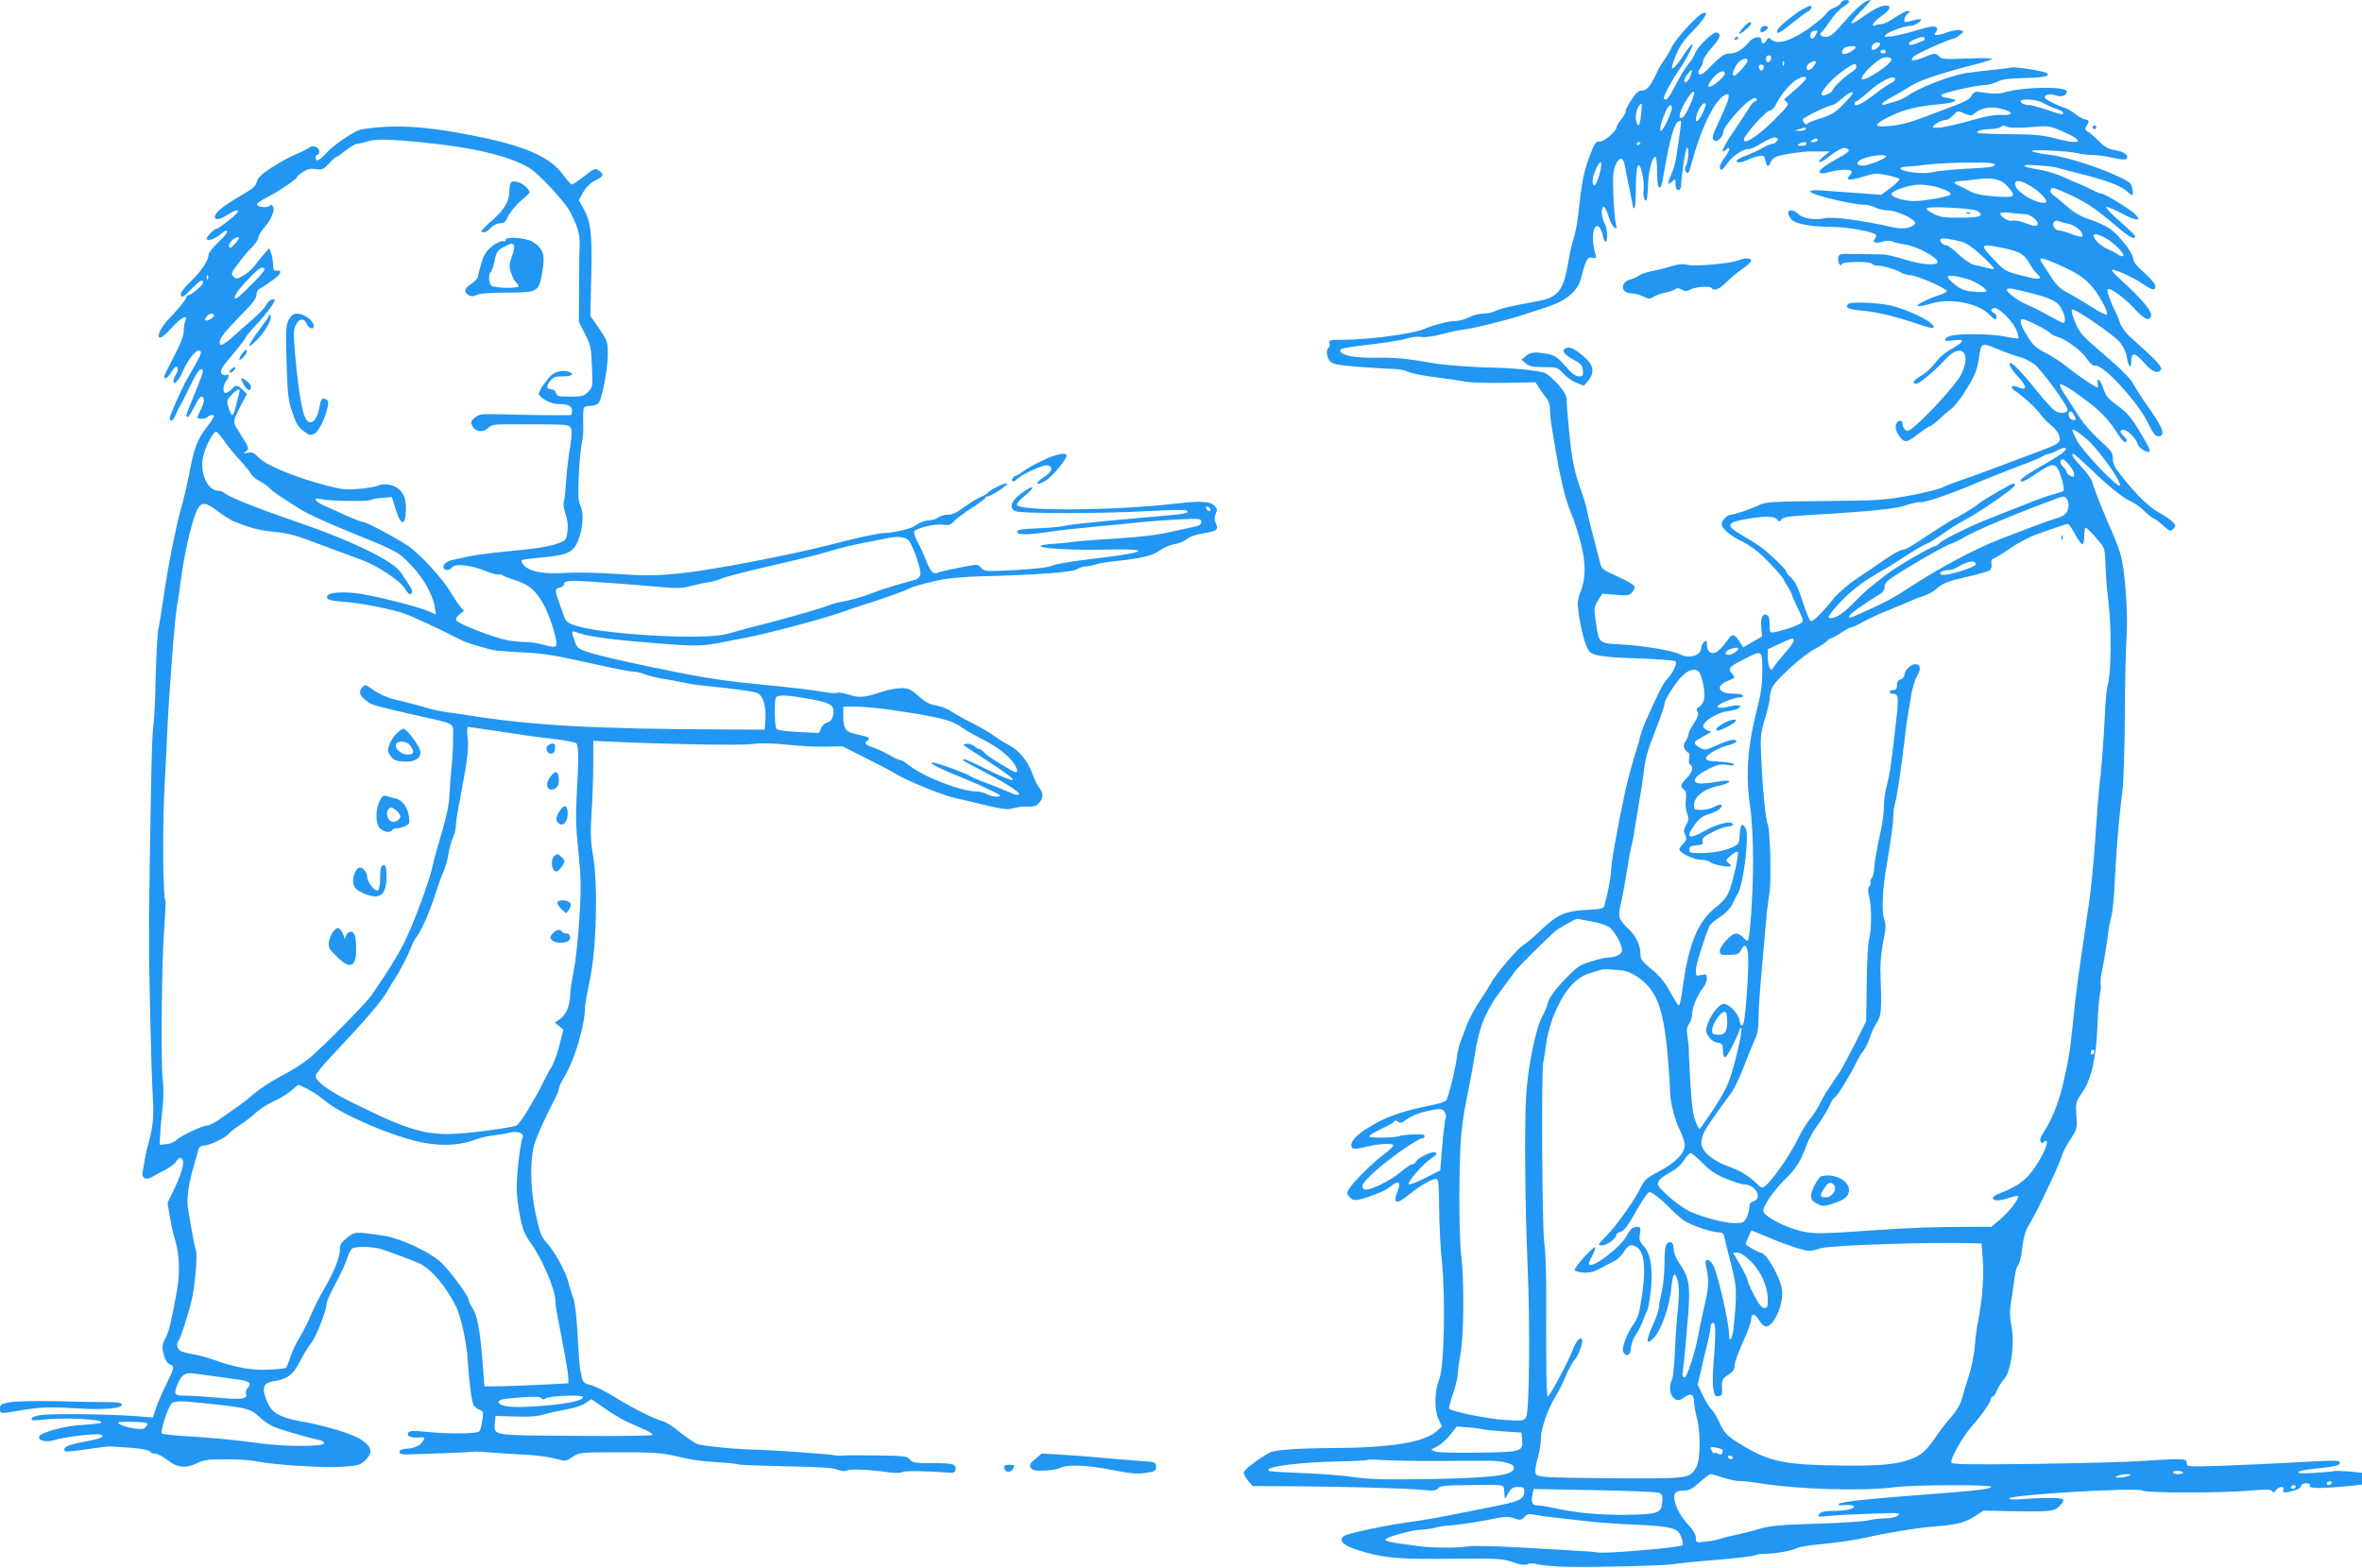 <?xml version="1.0" standalone="no"?>
<!DOCTYPE svg PUBLIC "-//W3C//DTD SVG 20010904//EN"
 "http://www.w3.org/TR/2001/REC-SVG-20010904/DTD/svg10.dtd">
<svg version="1.0" xmlns="http://www.w3.org/2000/svg"
 width="1280pt" height="850pt" viewBox="0 0 1280 850"
 preserveAspectRatio="xMidYMid meet">
<g transform="translate(0,850) scale(0.1,-0.1)"
fill="#2196f3" stroke="none">
<path d="M9976 8485 c-3 -9 -19 -21 -36 -27 -17 -5 -35 -19 -41 -29 -5 -10
-46 -46 -91 -79 -94 -68 -175 -95 -207 -66 -15 14 -18 13 -30 -5 -12 -21 -26
-18 -26 4 0 25 -42 18 -66 -10 -36 -43 -70 -63 -106 -63 -27 0 -44 -11 -94
-61 -42 -44 -63 -59 -71 -51 -7 7 -6 17 6 33 9 13 16 31 16 41 0 9 20 40 45
68 48 54 55 74 29 84 -18 7 -108 -79 -119 -115 -4 -13 -20 -38 -34 -54 -15
-17 -46 -67 -69 -113 -41 -78 -51 -90 -65 -76 -6 7 42 98 78 149 37 52 86 145
76 145 -5 0 -29 -29 -52 -65 -40 -62 -68 -86 -56 -47 27 85 50 124 113 186 22
23 48 53 58 69 15 25 15 27 -1 27 -24 0 -150 -136 -174 -186 -10 -22 -28 -52
-39 -67 -11 -14 -28 -43 -38 -64 -38 -80 -56 -103 -82 -103 -19 0 -33 -12 -57
-48 -18 -26 -33 -55 -33 -64 0 -9 -11 -30 -25 -46 -14 -17 -25 -36 -25 -43 0
-21 -71 -80 -94 -77 -18 3 -26 -10 -54 -85 -31 -83 -39 -127 -61 -322 -5 -44
-16 -98 -24 -120 -8 -22 -22 -85 -31 -140 -23 -137 -55 -177 -156 -196 -171
-32 -200 -39 -237 -55 -17 -8 -47 -14 -67 -14 -20 0 -54 -9 -76 -20 -22 -11
-54 -20 -73 -20 -35 0 -122 -22 -172 -44 -58 -26 -315 -59 -448 -58 -61 0 -67
-1 -62 -18 3 -10 1 -21 -5 -25 -16 -10 -12 -51 8 -73 14 -16 39 -21 162 -31
80 -6 164 -11 188 -11 24 0 56 -7 72 -15 15 -8 84 -22 152 -30 67 -9 143 -20
168 -25 25 -4 118 -7 208 -5 l163 3 16 -26 c10 -15 27 -40 40 -55 16 -20 23
-42 23 -70 0 -22 4 -66 10 -96 5 -31 17 -99 25 -151 24 -137 53 -254 81 -316
13 -29 35 -100 50 -156 29 -111 28 -195 -1 -266 -8 -19 -15 -49 -15 -66 1 -50
26 -177 45 -223 15 -37 23 -44 59 -54 22 -6 91 -13 151 -15 180 -6 264 -12
275 -19 12 -7 -19 -72 -47 -97 -10 -10 -34 -50 -52 -90 -18 -40 -45 -98 -59
-128 -14 -30 -28 -71 -33 -90 -4 -19 -12 -48 -18 -65 -17 -50 -49 -166 -65
-240 -44 -207 -76 -387 -76 -433 0 -26 -21 -132 -36 -183 -4 -13 -23 -18 -97
-21 -115 -6 -158 -25 -250 -113 -38 -36 -79 -71 -92 -78 -27 -14 -149 -157
-172 -200 -8 -16 -37 -62 -64 -103 -28 -41 -58 -98 -69 -127 -10 -28 -25 -68
-33 -87 -8 -19 -18 -57 -21 -85 -11 -81 -48 -229 -60 -241 -6 -6 -36 -16 -66
-22 -190 -39 -264 -66 -372 -135 -58 -37 -89 -80 -70 -99 8 -8 28 -6 76 6 72
18 146 21 146 7 0 -6 -25 -29 -57 -53 -60 -46 -159 -145 -183 -183 -13 -22
-12 -26 4 -44 21 -23 36 -22 131 12 33 11 73 31 88 44 48 39 62 29 39 -28 -25
-65 -4 -70 64 -14 60 49 123 85 148 85 11 0 14 -28 15 -163 1 -89 7 -218 15
-287 20 -198 12 -573 -14 -635 -26 -62 -29 -163 -5 -216 l19 -41 -30 -27 c-66
-59 -251 -89 -564 -90 -183 -1 -307 -10 -335 -23 -55 -27 -145 -95 -145 -110
0 -9 11 -30 24 -45 l24 -28 224 -1 c269 -2 608 -11 701 -20 55 -6 70 -4 80 9
10 13 38 16 157 17 216 3 198 6 202 -37 l3 -38 20 33 c15 26 26 32 52 32 28 0
33 -4 33 -22 -1 -46 -21 -55 -181 -87 -305 -61 -336 -67 -474 -86 -109 -16
-269 -50 -312 -66 -13 -5 -23 -15 -23 -22 0 -26 35 -45 135 -73 109 -30 194
-36 465 -33 248 3 272 1 330 -19 39 -14 62 -17 79 -10 14 5 32 6 40 2 19 -8
116 -17 191 -17 184 -2 504 7 551 14 30 5 139 16 243 24 104 9 197 20 207 25
9 5 34 9 56 8 45 -1 144 16 171 31 10 5 47 12 82 16 133 12 237 28 316 46 98
22 261 48 335 54 127 9 176 21 227 54 l52 33 137 -3 c216 -4 245 -1 270 24 42
42 35 48 -57 47 -47 0 -113 -3 -146 -6 -36 -4 -64 -2 -67 3 -13 20 707 63 727
43 13 -13 425 -13 575 0 91 8 116 8 123 -2 6 -10 11 -9 22 5 16 21 48 23 40 2
-7 -18 7 -19 59 -4 21 5 37 16 37 24 0 9 10 15 26 15 18 0 25 -4 21 -14 -6
-15 67 -15 211 -1 l72 8 0 32 0 32 -69 7 c-38 3 -75 4 -83 2 -7 -2 -56 -7
-108 -10 -129 -8 -107 13 27 26 93 8 126 19 109 35 -8 8 -27 8 -261 -5 -99 -6
-267 -13 -372 -17 -190 -6 -193 -6 -193 15 0 18 -6 20 -58 20 -32 0 -116 -4
-188 -9 -71 -6 -331 -12 -577 -16 -356 -4 -449 -3 -452 7 -8 20 61 142 113
200 51 57 102 131 102 148 0 5 4 10 9 10 5 0 15 14 22 32 7 18 25 46 40 63 37
42 58 192 39 290 -9 48 -10 81 -2 128 6 34 14 89 18 122 3 33 12 67 19 75 7 8
15 35 19 60 11 96 20 126 44 165 36 56 168 336 176 371 4 17 24 56 45 87 37
56 38 60 33 130 -4 69 -3 74 30 122 51 74 77 185 84 358 3 78 9 159 14 181 5
21 6 44 3 52 -2 7 2 46 11 86 8 40 20 111 26 158 5 47 15 101 21 120 7 19 15
105 19 190 8 166 23 350 42 495 6 50 12 236 13 415 1 179 5 366 9 415 9 109
-7 351 -29 436 -9 35 -30 92 -46 128 -38 82 -104 248 -112 281 -4 14 -29 49
-57 79 -47 51 -59 71 -43 71 4 0 50 -42 103 -92 98 -94 166 -148 217 -171 15
-6 45 -29 66 -49 21 -21 43 -38 48 -38 5 0 27 -16 49 -37 38 -34 42 -35 57
-20 15 15 15 18 -2 37 -10 11 -42 33 -72 50 -59 33 -119 91 -200 192 -42 51
-53 73 -53 101 0 28 -8 42 -37 69 -76 68 -119 116 -158 178 -22 34 -53 82 -69
107 -16 24 -26 46 -23 49 8 9 77 -35 168 -106 53 -42 94 -85 125 -131 48 -73
59 -85 68 -70 3 4 -3 16 -14 26 -25 23 -25 35 -2 35 22 0 67 -46 77 -78 5 -19
39 -42 61 -42 12 0 -1 29 -52 113 -44 74 -68 101 -117 137 -52 38 -65 53 -79
95 -16 48 -36 65 -30 25 2 -11 1 -20 -3 -20 -10 0 -120 75 -163 111 -23 20
-73 53 -111 73 -60 31 -75 45 -105 95 -37 59 -45 91 -25 91 18 0 135 -59 148
-74 7 -8 24 -17 38 -21 45 -11 132 -75 161 -118 20 -29 34 -41 48 -39 42 6
230 -198 282 -307 28 -57 42 -76 57 -76 42 0 29 42 -45 147 -39 55 -80 118
-91 139 -11 23 -60 73 -116 122 -165 141 -173 149 -198 212 -14 33 -21 63 -17
67 11 11 224 -135 260 -177 19 -24 34 -55 38 -82 8 -54 24 -66 24 -19 0 49 19
46 67 -8 43 -50 74 -64 92 -42 13 15 -19 49 -166 180 -23 21 -47 54 -54 74 -6
20 -18 48 -25 62 -20 38 -44 101 -44 117 0 25 77 -27 141 -94 58 -63 85 -76
95 -48 10 25 -39 84 -169 204 -26 24 -46 46 -43 48 8 8 111 -37 162 -72 61
-40 74 -43 74 -16 0 12 -25 42 -60 73 -40 35 -60 60 -60 75 0 30 -71 123 -123
161 -24 17 -74 40 -113 53 -50 16 -83 35 -120 68 -29 25 -62 53 -75 62 -14 10
-20 21 -16 32 5 14 17 11 92 -23 100 -46 145 -76 257 -170 77 -66 108 -83 108
-60 0 5 -38 42 -84 82 -46 40 -78 74 -71 76 6 2 46 -15 88 -37 78 -42 109 -41
63 2 -30 28 -161 107 -177 107 -6 0 -28 8 -48 19 -20 10 -47 23 -61 29 -14 5
-56 24 -94 41 -37 17 -98 36 -134 41 -103 17 -111 31 -12 24 47 -3 92 -8 100
-11 8 -3 74 -20 145 -38 140 -35 215 -65 247 -97 25 -25 32 -18 23 22 -6 28
-17 37 -79 65 -114 53 -285 106 -370 116 -43 5 -86 14 -95 19 -20 12 196 3
249 -11 19 -5 55 -9 80 -9 25 0 74 -7 109 -15 42 -10 68 -12 74 -6 17 17 -12
40 -61 47 -35 5 -55 16 -87 48 -22 23 -50 46 -60 52 -17 10 -18 15 -7 33 16
27 16 28 -12 35 -14 3 -37 17 -53 30 -15 13 -39 27 -53 31 -41 12 -110 48
-110 57 0 16 32 21 60 11 30 -11 60 -1 60 21 0 29 -231 26 -334 -4 -21 -7 -57
-9 -80 -6 -23 2 -52 6 -65 8 -18 2 -28 -4 -37 -21 -9 -18 -36 -33 -101 -57
-48 -18 -128 -48 -178 -67 -60 -23 -115 -36 -162 -40 -96 -8 -95 7 5 55 78 37
142 52 262 63 76 7 108 21 69 29 -13 3 -32 7 -42 8 -10 2 -17 8 -17 13 2 11
186 53 238 54 18 1 47 9 65 18 24 13 61 18 146 20 106 2 148 11 122 27 -19 12
-175 36 -194 30 -10 -3 -59 -9 -110 -14 -51 -5 -117 -13 -148 -19 -87 -17
-253 -83 -300 -120 -14 -10 -44 -24 -67 -31 -24 -6 -50 -14 -58 -17 -8 -3 -14
-1 -14 5 0 5 26 23 58 39 31 17 74 42 95 56 46 31 166 71 370 123 37 9 70 21
73 25 2 4 -58 5 -134 2 -120 -5 -140 -4 -154 11 -21 20 -22 20 -85 -6 -54 -22
-79 -19 -52 6 14 15 196 96 214 96 6 0 21 9 35 20 23 18 24 19 6 26 -11 4 -39
0 -67 -9 -62 -22 -86 -23 -69 -2 10 12 10 19 2 27 -9 9 -35 5 -104 -16 -51
-16 -113 -30 -138 -33 -40 -4 -43 -3 -30 10 17 16 103 47 134 47 22 1 63 26
55 35 -3 2 -21 0 -40 -5 -18 -6 -37 -10 -41 -10 -15 0 -8 33 10 46 16 13 16
13 -1 14 -9 0 -40 -16 -68 -35 -28 -19 -59 -35 -69 -35 -10 0 -25 -3 -34 -6
-33 -13 -14 18 29 48 48 34 58 58 25 58 -27 0 -72 -23 -133 -67 -26 -20 -51
-32 -54 -29 -4 4 20 33 52 66 33 33 55 60 50 60 -25 0 -78 -45 -141 -119 -54
-63 -75 -80 -96 -81 -32 0 -43 13 -23 30 7 6 28 34 45 60 18 27 47 59 66 71
19 11 34 25 34 30 0 15 -37 10 -44 -6z m-136 -174 c-14 -26 -30 -27 -30 -2 0
11 8 21 18 23 24 6 25 3 12 -21z m590 -21 c0 -5 -2 -10 -4 -10 -2 0 -20 -7
-39 -15 -23 -10 -38 -11 -42 -5 -4 6 9 17 27 25 39 17 58 19 58 5z m-242 -32
c-5 -15 -35 -34 -43 -27 -3 4 -3 14 1 23 7 18 48 23 42 4z m-133 -18 c-3 -6
-19 -17 -35 -25 -32 -17 -50 -4 -30 20 14 17 75 21 65 5z m165 -20 c0 -5 -7
-10 -15 -10 -8 0 -15 5 -15 10 0 6 7 10 15 10 8 0 15 -4 15 -10z m-622 -37
c-5 -25 -28 -28 -28 -4 0 12 6 21 16 21 9 0 14 -7 12 -17z m652 -6 c0 -22
-123 -107 -156 -107 -25 0 40 75 97 111 21 13 59 11 59 -4z m-780 -7 c0 -13
-60 -80 -71 -80 -15 0 -10 23 11 58 18 30 60 46 60 22z m197 -22 c-3 -8 -6 -5
-6 6 -1 11 2 17 5 13 3 -3 4 -12 1 -19z m173 15 c-1 -14 -27 -43 -39 -43 -17
0 -13 28 7 39 21 12 32 14 32 4z m220 -26 c0 -7 -12 -20 -27 -29 -36 -22 -103
-86 -103 -99 0 -11 -50 -32 -58 -25 -12 12 48 83 107 126 63 47 81 53 81 27z
m-502 -4 c-4 -22 -22 -20 -26 1 -2 10 3 16 13 16 10 0 15 -7 13 -17z m-394
-35 c-9 -31 -24 -49 -35 -42 -5 3 0 19 11 35 25 35 34 37 24 7z m154 -34 c-49
-44 -79 -47 -48 -4 29 41 61 63 75 49 7 -7 -1 -21 -27 -45z m466 4 c-7 -11
-73 -72 -103 -95 -15 -12 -15 -14 1 -26 15 -12 8 -22 -70 -100 -85 -84 -162
-134 -162 -104 0 22 120 157 139 157 11 0 26 15 37 38 28 54 80 115 117 134
33 17 52 15 41 -4z m486 2 c0 -6 -10 -15 -22 -20 -13 -6 -43 -26 -68 -45 -90
-70 -130 -90 -130 -65 0 6 4 10 9 10 5 0 34 23 64 50 68 62 147 100 147 70z
m-1107 -128 c-27 -63 -40 -82 -55 -82 -16 0 1 51 34 102 40 64 53 52 21 -20z
m877 51 c0 -4 -24 -31 -52 -60 -44 -44 -65 -57 -120 -74 -37 -11 -70 -24 -74
-30 -6 -11 -24 6 -24 24 0 9 139 77 159 77 7 0 31 16 52 35 37 33 59 44 59 28z
m-674 -30 c-4 -16 -25 -66 -46 -111 -44 -92 -47 -107 -25 -116 16 -6 45 29 45
54 0 18 71 105 121 149 37 31 59 39 59 21 0 -5 -5 -10 -10 -10 -6 0 -19 -15
-30 -32 -10 -18 -33 -53 -50 -78 -93 -135 -118 -186 -75 -150 25 21 19 -8 -10
-46 -25 -32 -33 -64 -16 -64 4 0 20 17 34 38 27 38 90 79 114 74 7 -2 40 13
71 33 37 22 65 33 76 29 13 -5 14 -9 5 -20 -6 -8 -18 -14 -26 -14 -8 0 -33
-11 -56 -24 -23 -13 -63 -32 -89 -41 -48 -18 -63 -35 -30 -35 9 0 28 6 42 13
14 8 40 17 58 20 30 6 33 4 39 -23 6 -35 19 -39 28 -9 4 11 19 25 33 31 25 10
146 28 182 27 8 0 35 -1 60 0 l45 0 -35 -29 c-45 -38 -19 -39 29 -1 49 39 80
54 97 47 26 -10 15 -21 -55 -59 -105 -57 -123 -92 -36 -69 50 13 108 16 118 5
4 -3 0 -14 -9 -24 -25 -27 -3 -29 71 -7 62 19 75 20 129 9 34 -7 65 -16 69
-20 4 -4 -16 -26 -45 -47 l-53 -40 -95 7 c-52 4 -139 10 -192 14 -70 6 -98 5
-98 -3 0 -17 226 -71 295 -72 17 0 43 -7 59 -15 15 -8 44 -15 63 -15 49 0 155
-48 151 -69 -5 -24 -62 -36 -116 -24 -170 39 -330 60 -375 50 -51 -12 -121 -1
-142 23 -21 23 -55 27 -55 6 0 -8 8 -23 18 -35 20 -25 103 -40 223 -41 76 0
215 -25 233 -41 5 -5 4 -14 -3 -23 -17 -20 0 -27 40 -16 22 7 41 7 54 1 11 -5
41 -12 67 -16 64 -8 178 -70 178 -95 0 -21 -90 -15 -173 12 -49 16 -105 29
-125 29 -21 0 -82 1 -137 2 -98 2 -100 2 -103 -22 -2 -13 1 -28 7 -34 8 -8 11
-8 11 1 0 15 156 17 165 2 3 -5 18 -10 33 -10 28 0 109 -25 127 -39 5 -5 28
-11 51 -13 45 -6 194 -72 194 -86 0 -5 -19 -15 -42 -22 -24 -7 -63 -23 -88
-36 -54 -28 -30 -32 51 -8 100 30 252 0 310 -62 12 -13 26 -24 31 -24 14 0 9
28 -7 34 -22 8 -18 26 5 26 28 0 106 -82 120 -126 7 -19 10 -37 8 -39 -1 -1
-34 3 -73 11 -71 14 -236 17 -289 5 -16 -3 -31 -12 -34 -19 -3 -11 6 -12 41
-7 24 4 47 3 50 -2 3 -5 -21 -24 -53 -42 -38 -20 -71 -49 -92 -77 -17 -24 -51
-56 -75 -69 -43 -26 -55 -45 -28 -45 16 0 99 69 161 136 86 91 141 26 79 -91
-26 -48 -168 -206 -244 -271 -34 -30 -44 -34 -56 -24 -8 7 -15 21 -15 31 0 27
-29 23 -36 -5 -3 -15 1 -34 12 -50 31 -49 45 -49 107 0 31 24 61 44 66 44 6 0
28 17 50 38 21 20 53 47 70 60 16 13 53 61 81 108 42 69 54 98 64 162 13 88
10 87 111 46 33 -14 81 -31 107 -38 26 -7 62 -25 81 -39 38 -29 179 -220 181
-246 1 -22 -39 -26 -69 -7 -13 9 -57 57 -98 108 -95 119 -147 169 -147 143 0
-10 21 -40 46 -67 50 -53 50 -79 0 -57 -35 16 -48 1 -16 -20 46 -30 115 -94
137 -126 11 -17 37 -43 56 -58 19 -14 40 -40 45 -57 14 -38 3 -46 -128 -94
-52 -19 -144 -54 -205 -77 -60 -23 -146 -54 -190 -69 -44 -15 -94 -34 -111
-43 -17 -9 -96 -28 -175 -43 -134 -25 -166 -27 -461 -30 -272 -2 -321 -5 -349
-19 -38 -20 -138 -54 -158 -55 -20 0 -51 -30 -51 -50 0 -24 47 -65 111 -95 31
-14 81 -50 110 -78 53 -51 112 -117 114 -127 1 -3 11 -21 23 -40 12 -19 22
-39 22 -43 0 -4 14 -35 30 -69 17 -33 30 -66 30 -73 0 -13 -50 -35 -125 -55
-56 -14 -55 -15 -55 35 0 33 -5 47 -16 52 -23 9 -34 -15 -29 -70 l4 -47 -52
-30 -51 -29 -17 28 c-23 38 -40 47 -53 29 -48 -65 -72 -88 -92 -88 -23 0 -34
17 -34 52 0 17 -3 18 -15 8 -8 -7 -15 -19 -15 -28 0 -45 -64 -66 -118 -38 -39
20 -199 47 -320 53 -120 7 -117 4 -134 121 -11 75 -11 80 12 117 l23 37 72 -6
c63 -6 73 -4 89 13 10 11 16 26 13 34 -3 7 -44 31 -91 52 -83 37 -87 40 -96
79 -6 23 -21 82 -34 131 -14 50 -29 113 -34 140 -5 28 -19 75 -30 105 -41 113
-52 169 -67 314 -8 82 -15 164 -15 183 0 26 -10 47 -42 84 -24 28 -56 57 -71
65 -25 14 -174 30 -287 31 -88 1 -266 14 -320 24 -149 26 -214 32 -315 30
-109 -2 -184 12 -192 36 -5 14 19 19 181 38 77 9 158 23 180 30 23 8 57 12 77
9 22 -4 64 2 110 14 41 11 99 24 129 27 55 7 239 53 315 79 22 7 80 26 129 42
105 34 165 85 184 156 26 101 35 118 61 111 22 -5 23 -4 17 18 -25 82 -13 176
19 149 8 -7 17 -27 21 -46 3 -19 10 -34 15 -34 14 0 10 72 -6 100 -18 31 -20
93 -3 88 6 -2 17 -25 25 -50 7 -25 20 -52 29 -59 15 -13 16 -11 10 21 -5 19
-10 89 -13 156 -4 94 -1 129 11 157 20 49 43 48 51 0 4 -21 15 -80 26 -130 10
-51 19 -96 19 -99 0 -4 3 -4 8 0 4 4 7 54 7 112 0 125 17 157 35 69 7 -32 10
-69 7 -84 -5 -29 6 -70 16 -55 3 5 7 43 8 84 2 74 23 150 40 150 5 0 9 -36 9
-79 0 -44 4 -82 9 -85 12 -8 16 4 30 89 29 165 53 251 73 264 19 12 20 11 15
-31 -22 -165 -29 -206 -47 -245 -25 -58 -25 -71 0 -48 20 18 20 17 20 -13 0
-22 5 -32 15 -32 9 0 15 9 15 23 0 46 25 207 32 207 12 0 9 -66 -4 -95 -9 -19
-9 -28 0 -37 13 -13 10 -19 42 92 55 189 132 328 184 330 4 0 5 -12 2 -27z
m1708 -22 c17 -10 48 -24 69 -31 20 -6 37 -16 37 -21 0 -13 -6 -12 -88 16 -41
14 -82 25 -92 25 -25 0 -50 10 -50 21 0 17 92 10 124 -10z m-2181 -64 c-6 -59
-16 -73 -26 -35 -7 25 1 67 16 86 15 19 17 11 10 -51z m341 26 c-19 -47 -44
-76 -44 -51 0 29 30 88 45 88 12 0 12 -5 -1 -37z m-174 13 c0 -28 -53 -137
-61 -125 -7 12 5 55 31 112 14 29 30 36 30 13z m1798 -9 c57 -17 50 -33 -13
-30 -31 2 -83 -7 -135 -22 -123 -36 -223 -56 -234 -45 -9 9 43 40 69 40 9 0
27 11 40 26 23 24 24 25 61 9 34 -14 39 -14 54 0 37 33 94 41 158 22z m24 -96
c13 -5 66 -5 121 0 93 8 102 7 160 -17 136 -56 128 -84 -13 -47 -82 21 -119
25 -273 26 -145 2 -174 4 -160 15 9 6 37 12 62 12 25 0 53 5 61 10 18 12 14
12 42 1z m-1097 -11 c-3 -5 -18 -10 -33 -9 l-27 1 25 8 c35 11 42 11 35 0z
m65 -60 c0 -5 -10 -10 -22 -10 -19 0 -20 2 -8 10 19 13 30 13 30 0z m-960 -14
c0 -3 -4 -8 -10 -11 -5 -3 -10 -1 -10 4 0 6 5 11 10 11 6 0 10 -2 10 -4z m900
-6 c0 -5 -12 -10 -27 -10 -22 0 -25 2 -13 10 20 13 40 13 40 0z m430 -68 c0
-13 -107 -54 -131 -50 -37 5 -31 23 13 40 46 17 118 23 118 10z m-1555 -106
c-9 -31 -21 -54 -26 -51 -15 10 -10 47 13 95 27 58 35 32 13 -44z m2145 60 c0
-10 -32 -15 -142 -20 -79 -4 -164 -12 -190 -18 -32 -8 -68 -8 -115 -2 -73 10
-88 28 -26 31 21 1 70 6 108 11 39 5 136 10 218 11 118 1 147 -2 147 -13z m70
-117 c49 -57 43 -61 -67 -54 -68 5 -109 13 -133 26 -19 11 -47 25 -62 31 -37
16 -35 24 5 27 17 1 57 5 87 9 87 12 136 1 170 -39z m103 14 c71 -36 132 -103
95 -103 -58 1 -158 65 -158 102 0 22 21 23 63 1z m-480 -19 c55 -18 75 -30 65
-40 -11 -11 -143 -34 -196 -34 -54 0 -122 21 -122 38 0 18 95 50 148 51 29 1
77 -6 105 -15z m220 -132 c28 -24 4 -32 -106 -32 -79 0 -106 4 -137 20 -68 35
-51 41 93 34 97 -5 137 -11 150 -22z m252 -13 c29 1 77 -41 67 -57 -7 -10 -20
-9 -64 8 -30 11 -63 18 -72 14 -18 -7 -66 20 -66 38 0 7 18 9 58 4 31 -4 66
-7 77 -7z m237 -53 c37 -7 83 -49 72 -67 -2 -5 -27 0 -55 11 -27 11 -58 20
-69 20 -25 0 -43 33 -28 48 7 7 18 8 27 3 9 -5 33 -11 53 -15z m196 -75 c44
-23 109 -88 98 -98 -4 -4 -15 -2 -24 5 -9 7 -33 20 -52 28 -40 18 -68 41 -81
66 -13 24 11 24 59 -1z m-775 -22 c25 -7 62 -33 108 -76 38 -36 68 -68 65 -70
-2 -2 -21 0 -43 6 -21 5 -51 13 -67 16 -15 3 -52 28 -81 55 -28 28 -59 50 -67
50 -19 0 -41 24 -31 34 8 8 50 2 116 -15z m225 -34 c88 -19 111 -32 140 -83
11 -21 30 -46 41 -56 35 -32 14 -35 -81 -10 -89 22 -94 25 -150 84 -83 87 -80
92 50 65z m319 -99 c70 -32 111 -58 144 -92 46 -45 109 -158 96 -170 -3 -4
-41 16 -84 43 -43 28 -101 62 -128 76 -36 18 -60 40 -82 74 -17 26 -41 63 -53
81 -30 44 -14 42 107 -12z m-517 -68 c46 -13 114 -58 104 -67 -5 -5 -36 -5
-70 -2 -48 5 -69 13 -102 40 -23 18 -40 37 -37 42 6 9 46 4 105 -13z m310 -68
c151 -36 180 -51 206 -102 16 -31 19 -68 5 -68 -5 0 -41 18 -80 40 -38 22 -89
47 -113 57 -50 20 -120 72 -112 84 5 9 23 7 94 -11z m270 -671 c14 -24 9 -32
-14 -23 -17 7 -23 44 -6 44 5 0 14 -9 20 -21z m67 -128 c61 -51 189 -229 181
-252 -7 -20 -200 182 -231 240 -15 29 -27 55 -27 57 0 13 25 -2 77 -45z m-129
-75 c-14 -12 -71 -47 -127 -79 -91 -52 -120 -77 -91 -77 6 0 41 20 78 45 75
51 96 55 114 23 18 -32 38 -112 30 -119 -4 -3 -29 -12 -57 -19 -27 -7 -99 -33
-160 -58 -60 -24 -139 -55 -175 -69 -96 -36 -263 -118 -279 -137 -7 -9 -18
-16 -24 -16 -18 0 -209 -111 -262 -152 -102 -79 -120 -94 -184 -160 -61 -61
-103 -86 -131 -76 -6 2 14 31 44 64 72 80 144 135 261 200 17 9 67 41 113 71
46 30 95 59 110 64 14 5 55 31 91 56 35 26 92 61 127 79 79 43 256 165 262
182 2 6 -1 12 -6 12 -11 0 -170 -93 -192 -112 -16 -15 -120 -78 -127 -78 -5 0
-144 -89 -221 -141 -23 -16 -51 -29 -62 -29 -10 0 -49 -21 -87 -47 -37 -26
-107 -73 -155 -105 -48 -32 -104 -80 -125 -105 -73 -90 -120 -136 -131 -129
-6 4 -23 43 -37 87 -30 94 -45 127 -74 153 -12 11 -21 23 -21 28 0 12 -105
112 -148 140 -20 14 -63 40 -94 58 -92 54 -84 69 45 90 87 14 132 12 147 -5
11 -14 14 -14 24 0 8 11 37 16 101 20 384 23 520 36 584 59 24 9 56 15 70 14
29 -2 171 48 336 118 61 25 153 62 205 81 52 19 105 41 117 49 12 7 28 14 35
14 7 0 29 8 48 19 44 23 62 15 28 -13z m36 -67 c32 -38 36 -75 6 -59 -11 6
-20 15 -20 20 0 6 -9 19 -20 30 -19 19 -19 40 0 40 4 0 20 -14 34 -31z m-16
-181 c17 -17 15 -64 -4 -82 -8 -9 -27 -19 -42 -23 -24 -5 -147 -51 -312 -115
-142 -55 -330 -156 -505 -270 -84 -56 -136 -82 -302 -155 -7 -3 -13 0 -13 6 0
10 79 67 169 122 16 10 25 24 24 37 -2 14 9 29 30 44 66 47 290 178 326 189
19 7 57 25 83 41 46 28 254 117 433 183 105 40 98 38 113 23z m47 -194 c17
-31 35 -55 40 -55 6 1 10 22 10 46 0 24 3 45 7 45 10 0 82 -80 97 -107 6 -12
11 -54 11 -93 0 -39 7 -130 16 -203 18 -141 15 -390 -5 -456 -6 -19 -13 -103
-16 -185 -4 -83 -13 -209 -20 -281 -13 -117 -18 -180 -31 -370 -7 -113 -25
-290 -34 -345 -5 -30 -14 -89 -19 -130 -6 -41 -19 -133 -30 -205 -11 -71 -27
-204 -36 -295 -19 -183 -23 -208 -59 -362 -23 -95 -61 -186 -109 -258 -10 -15
-13 -30 -8 -39 6 -9 11 -10 15 -2 4 6 11 9 16 6 15 -9 -34 -109 -82 -169 -41
-52 -88 -82 -175 -116 -18 -7 -33 -17 -33 -22 0 -18 31 -19 80 -3 28 9 54 15
56 12 10 -10 -48 -85 -96 -126 l-49 -41 -108 0 c-190 0 -333 -5 -518 -18 -307
-21 -336 -21 -405 -5 -68 15 -168 63 -195 93 -15 17 -14 22 14 72 17 29 58 80
92 113 63 62 85 96 119 188 11 30 35 74 53 98 35 49 60 90 79 132 7 15 15 27
19 27 10 0 86 123 113 180 12 25 31 59 44 74 12 16 27 47 34 70 7 22 23 59 37
80 27 42 29 66 21 289 -1 37 6 105 15 152 16 73 16 91 5 125 -14 44 -9 160 15
295 23 137 35 224 35 262 0 20 4 50 9 67 11 34 37 214 52 346 5 47 13 108 18
135 5 28 14 78 19 113 6 35 20 79 31 98 23 38 19 64 -10 64 -24 0 -59 -35 -59
-59 0 -10 -9 -21 -20 -24 -14 -3 -20 -14 -20 -31 0 -19 -5 -26 -20 -26 -11 0
-20 -4 -20 -10 0 -5 6 -10 13 -10 36 -1 38 -12 22 -151 -26 -230 -33 -282 -51
-349 -9 -36 -16 -87 -15 -115 0 -27 -6 -79 -14 -115 -25 -114 -37 -184 -39
-221 -1 -20 -7 -43 -14 -51 -6 -8 -9 -18 -5 -21 3 -4 0 -13 -6 -21 -9 -11 -10
-24 -2 -53 14 -50 14 -189 0 -233 -6 -19 -12 -127 -13 -241 l-3 -205 -62 -124
c-34 -67 -70 -134 -80 -149 -10 -14 -27 -39 -37 -55 -10 -16 -27 -41 -37 -55
-9 -14 -26 -45 -38 -69 -11 -23 -34 -58 -50 -77 -17 -19 -48 -70 -69 -114 -38
-78 -127 -208 -169 -245 -21 -19 -22 -19 -54 11 -48 45 -85 67 -157 93 -83 31
-140 81 -140 124 0 17 7 44 15 60 16 30 97 148 147 212 15 20 46 84 68 142 22
59 50 125 60 148 15 30 20 63 20 120 1 72 6 139 40 514 5 63 14 135 19 160 11
58 4 337 -9 371 -13 30 -29 202 -36 371 -5 104 -3 125 20 200 14 46 26 96 26
110 0 14 5 39 11 56 14 40 168 181 235 215 27 14 56 33 63 41 8 9 18 16 23 16
6 0 30 14 55 30 24 17 49 30 56 30 7 0 37 14 67 31 30 17 89 44 130 60 41 17
93 38 115 48 22 10 58 24 80 31 22 7 51 23 65 35 39 35 63 44 176 70 58 13
111 29 118 34 7 6 11 22 8 36 -2 14 0 25 6 25 6 0 47 25 91 55 43 30 106 63
138 75 32 11 83 29 113 40 30 10 60 19 65 20 6 0 24 -25 40 -56z m-538 -161
c6 -17 -168 -70 -189 -57 -14 9 11 24 42 24 14 0 36 7 48 16 25 17 71 34 86
30 6 -1 11 -7 13 -13z m-987 -416 c0 -8 -22 -39 -50 -70 -27 -32 -54 -65 -59
-75 -9 -15 -12 -15 -21 -2 -5 8 -10 34 -10 58 l0 43 63 29 c72 34 77 35 77 17z
m-300 -43 c0 -12 -34 -33 -52 -34 -25 0 -22 19 5 30 27 11 47 12 47 4z m130
-121 c0 -79 -7 -125 -36 -238 -44 -176 -54 -334 -30 -496 10 -68 16 -176 16
-295 0 -187 -17 -434 -30 -434 -4 0 -15 9 -25 20 -10 11 -27 20 -38 20 -25 0
-87 -68 -87 -95 0 -20 5 -22 52 -21 42 1 53 5 61 23 19 42 34 34 40 -20 5 -48
-6 -247 -19 -344 -7 -50 -19 -56 -28 -12 -8 40 -59 91 -88 87 -26 -3 -73 -67
-87 -117 -9 -28 -7 -39 10 -62 11 -16 31 -29 47 -31 21 -2 27 -8 28 -28 1 -41
4 -50 14 -50 9 0 61 100 75 144 3 10 8 16 11 13 8 -8 -21 -141 -53 -247 -19
-62 -45 -113 -97 -192 -39 -59 -73 -107 -76 -108 -3 0 -13 19 -22 43 -13 30
-21 91 -28 211 -5 92 -9 171 -8 175 1 3 -2 32 -6 63 -7 45 -5 61 8 80 9 12 16
36 16 53 0 34 30 104 60 142 11 14 20 37 20 50 0 22 -3 24 -30 18 -29 -6 -30
-5 -30 27 0 27 43 166 74 239 4 9 29 31 56 48 33 21 56 46 70 74 11 23 24 49
29 57 29 48 61 312 42 348 -19 36 -30 25 -33 -30 -3 -47 -6 -54 -33 -67 -46
-22 -103 -34 -175 -35 -59 -1 -65 1 -65 19 0 16 8 21 38 23 33 3 38 6 34 23
-4 16 6 25 54 49 32 17 70 30 84 30 14 0 25 5 25 10 0 24 -75 9 -147 -31 -93
-52 -112 -43 -61 28 26 37 44 50 78 60 47 14 79 38 67 50 -4 4 -21 -1 -36 -10
-16 -9 -48 -17 -70 -17 -37 0 -41 2 -41 26 0 44 55 89 128 103 70 14 88 38 20
27 -93 -15 -124 -16 -138 -7 -20 14 9 44 75 76 42 21 60 24 96 19 31 -5 41 -3
34 4 -5 6 -41 12 -80 14 -54 2 -70 6 -70 18 0 18 66 57 123 71 23 6 42 15 42
20 0 17 -41 9 -105 -20 -63 -29 -66 -29 -95 -13 -33 19 -34 30 -4 46 10 6 30
17 43 25 l25 14 -22 8 c-12 5 -22 15 -22 24 0 25 75 72 127 79 26 3 55 11 63
16 27 17 1 22 -50 10 -74 -18 -86 1 -19 28 28 12 63 22 76 22 14 0 21 4 18 10
-3 6 -28 10 -54 10 -77 0 -97 40 -33 67 48 20 48 20 27 43 -24 26 -14 37 70
79 94 48 95 48 95 -66z m-343 -5 c18 -22 35 -116 28 -148 -4 -16 -15 -35 -26
-41 -15 -7 -17 -14 -10 -28 7 -13 3 -28 -20 -62 -16 -24 -29 -51 -29 -59 0 -9
-7 -25 -15 -38 -12 -16 -13 -26 -5 -42 6 -11 15 -20 20 -20 5 0 7 -13 4 -29
-4 -16 -1 -32 5 -35 20 -13 12 -44 -19 -74 -34 -35 -36 -44 -14 -63 12 -10 14
-23 10 -52 -4 -23 -1 -54 6 -74 11 -29 10 -39 -4 -64 -14 -24 -15 -34 -6 -54
10 -21 8 -29 -10 -48 -12 -13 -22 -26 -22 -30 0 -18 78 -57 114 -57 22 0 47
-6 55 -14 16 -14 111 -31 111 -19 0 3 -7 11 -16 18 -14 10 -12 15 17 39 19 16
35 23 37 17 5 -16 -24 -148 -45 -205 -14 -38 -32 -60 -76 -95 -98 -78 -146
-198 -179 -438 -6 -51 -15 -93 -20 -93 -4 0 -26 34 -48 75 -30 54 -57 87 -101
122 -50 41 -59 53 -59 81 0 47 -25 100 -64 136 -55 52 -60 68 -42 139 8 34 22
109 31 167 9 58 20 121 25 140 6 19 17 80 25 135 8 55 20 123 25 150 5 28 14
86 19 130 6 58 22 116 60 211 28 71 51 138 51 148 0 25 65 124 103 159 33 29
68 35 84 15z m-581 -1353 c52 -10 85 -22 102 -37 29 -28 62 -90 62 -118 0 -22
-34 -40 -75 -40 -12 0 -54 -9 -91 -21 -63 -19 -76 -27 -147 -101 -56 -59 -80
-93 -88 -122 -6 -23 -19 -54 -29 -71 -36 -60 -81 -279 -90 -440 -9 -165 -6
-582 8 -910 14 -322 10 -795 -7 -824 -13 -23 -15 -23 -115 -18 -87 5 -287 45
-303 61 -3 3 7 39 21 81 14 41 26 90 26 108 0 17 7 67 15 110 18 94 20 399 4
527 -11 94 -14 352 -6 565 3 99 14 184 35 290 17 83 36 184 42 225 27 172 58
248 157 379 26 35 55 74 63 86 15 22 177 183 221 220 18 15 106 64 116 65 1 0
36 -7 79 -15z m249 -301 c104 -71 141 -170 164 -444 6 -69 11 -146 11 -172 0
-59 25 -159 56 -220 13 -26 24 -60 24 -75 0 -44 -51 -96 -137 -141 -69 -36
-81 -46 -102 -89 -34 -70 -126 -200 -184 -260 -51 -52 -51 -53 -24 -53 27 0
77 38 77 58 0 6 10 12 23 16 16 4 38 31 70 88 26 46 56 94 66 107 19 24 19 25
47 6 16 -10 49 -39 74 -64 25 -26 61 -58 80 -73 36 -27 154 -68 196 -68 18 0
25 -7 29 -27 3 -16 14 -62 25 -103 44 -166 45 -181 24 -392 -6 -58 -24 -81
-24 -31 0 62 -60 325 -86 375 -20 38 -49 38 -40 1 16 -69 17 -113 1 -183 -24
-108 -33 -148 -44 -208 -18 -94 -61 -224 -74 -219 -7 2 -11 13 -9 23 6 36 21
199 31 325 11 150 4 194 -44 265 -22 31 -35 63 -35 82 0 36 -15 49 -35 32 -11
-9 -15 -37 -15 -109 0 -54 -7 -122 -15 -154 -8 -32 -15 -69 -15 -83 0 -14 -16
-60 -35 -101 -40 -86 -34 -112 12 -59 37 41 80 166 89 256 9 88 18 103 34 55
12 -36 11 -88 -5 -245 -2 -19 -6 -90 -9 -158 -3 -67 -10 -131 -16 -142 -15
-28 -12 -76 6 -94 19 -20 35 -20 60 -1 34 26 54 19 54 -20 0 -18 7 -60 16 -92
21 -82 19 -227 -4 -267 -35 -60 -42 -61 -422 -59 -190 1 -369 4 -397 8 -49 6
-53 8 -53 33 0 15 7 49 15 76 8 27 15 70 15 95 0 56 38 165 78 229 17 26 42
76 56 111 15 36 35 74 46 86 25 26 53 106 42 117 -12 12 -34 -16 -52 -66 -20
-54 -123 -246 -132 -246 -8 0 -10 166 -9 564 1 109 -4 228 -10 265 -12 67 -17
931 -6 981 3 14 11 63 17 110 16 111 75 246 138 312 34 35 59 51 101 64 31 9
61 18 66 20 6 1 39 0 75 -3 52 -4 75 -12 115 -39z m485 -243 c0 -56 -15 -74
-57 -69 -23 2 -27 7 -25 27 7 44 55 107 73 95 5 -3 9 -27 9 -53z m1990 -160
c0 -6 -4 -13 -10 -16 -5 -3 -10 1 -10 9 0 9 5 16 10 16 6 0 10 -4 10 -9z
m-3520 -331 c6 -11 8 -25 4 -31 -3 -6 -12 -72 -18 -147 l-11 -136 -83 -42
c-45 -23 -85 -38 -88 -33 -8 13 81 114 123 140 24 15 31 25 24 32 -12 12 -100
-29 -108 -50 -3 -7 -11 -13 -18 -13 -7 0 -35 -18 -61 -40 -51 -42 -129 -84
-176 -96 -21 -5 -29 -2 -34 11 -5 13 11 34 62 81 71 67 238 184 261 184 17 0
17 20 1 21 -32 2 -114 -3 -122 -8 -17 -11 -166 -13 -166 -3 0 6 29 24 65 41
35 16 67 34 70 40 5 7 11 6 21 -1 10 -9 20 -7 42 9 35 25 73 40 127 51 63 13
74 11 85 -10z m1396 -274 c39 -40 72 -62 127 -85 42 -17 85 -31 97 -31 65 0
106 -78 49 -93 -13 -3 -19 -14 -19 -32 0 -14 -7 -39 -15 -55 -14 -27 -21 -30
-63 -30 -55 0 -167 29 -244 63 -29 14 -82 51 -117 83 -59 55 -63 62 -52 82 6
12 34 33 61 47 32 16 59 40 75 65 14 22 30 40 37 40 6 0 35 -24 64 -54z m354
-402 c100 -42 196 -74 226 -74 12 0 39 6 61 14 47 16 602 35 835 27 l36 -1 7
-87 c8 -86 -4 -230 -27 -343 -6 -30 -14 -91 -17 -135 -4 -44 -19 -116 -34
-160 -14 -44 -31 -99 -37 -122 -6 -24 -28 -61 -53 -90 -24 -26 -62 -75 -84
-108 -50 -74 -77 -99 -127 -120 -77 -32 -174 -42 -391 -39 -295 3 -384 21
-522 103 -94 56 -109 71 -136 132 -13 30 -32 60 -41 68 -10 8 -31 42 -47 75
l-29 61 21 90 c11 50 27 116 35 147 8 32 14 67 14 78 0 11 6 20 14 20 14 0 15
-69 1 -231 -4 -48 -4 -105 0 -128 6 -36 10 -42 28 -39 19 3 21 9 19 43 -3 45
2 53 41 78 18 12 27 26 27 45 0 15 20 72 45 127 25 55 45 109 45 122 0 37 19
36 41 -1 12 -21 29 -36 39 -36 43 0 96 119 87 196 -7 68 -85 204 -116 204 -11
0 -81 40 -81 46 0 8 29 74 32 74 2 0 42 -16 88 -36z m-91 -132 c55 -55 91
-137 91 -207 0 -37 -3 -45 -19 -45 -13 0 -30 21 -55 69 -20 38 -36 75 -36 83
0 7 -18 44 -39 81 l-40 67 25 0 c16 0 41 -16 73 -48z m-1454 -909 c11 -3 63
-8 115 -12 l95 -6 3 -35 c6 -69 2 -70 -233 -74 -116 -2 -221 1 -235 6 l-25 10
35 19 c19 10 51 39 70 63 l35 44 60 -5 c33 -2 69 -7 80 -10z m1297 -110 c4 -2
5 -10 2 -18 -5 -11 -11 -12 -25 -4 -10 5 -19 6 -19 2 0 -10 -20 19 -20 30 0 7
45 0 62 -10z m58 -43 c0 -5 -4 -10 -9 -10 -6 0 -13 5 -16 10 -3 6 1 10 9 10 9
0 16 -4 16 -10z m-1595 -19 c121 0 238 1 260 1 74 2 143 -13 148 -32 12 -45
-88 -60 -447 -67 -253 -4 -331 -2 -416 10 -58 9 -184 19 -280 22 -96 4 -179 9
-183 12 -36 22 164 48 393 52 74 1 137 5 140 8 3 2 41 2 85 -1 44 -3 179 -6
300 -5z m4035 -63 c0 -11 -47 -11 -54 0 -3 5 8 9 24 9 17 0 30 -4 30 -9z
m-2493 -27 c32 -11 72 -19 88 -19 17 1 62 -4 100 -10 210 -35 564 -46 745 -23
101 13 520 15 520 2 0 -10 -60 -19 -215 -31 -441 -33 -598 -49 -610 -62 -7 -7
4 -9 34 -6 26 2 46 -1 48 -8 4 -13 -50 -24 -123 -24 -36 0 -56 -5 -65 -17 -13
-15 -9 -16 51 -10 36 4 139 9 230 12 151 6 163 5 146 -9 -12 -10 -40 -16 -70
-16 -28 0 -69 -5 -91 -11 -22 -6 -148 -14 -280 -18 -200 -6 -252 -11 -310 -28
-38 -12 -97 -26 -130 -33 -33 -7 -70 -16 -83 -21 -12 -5 -47 -12 -77 -15 -54
-7 -55 -6 -55 20 0 17 -14 42 -39 69 -41 45 -64 85 -75 129 -10 43 2 58 45 58
31 0 48 8 89 45 28 25 55 45 60 45 6 0 36 -9 67 -19z m2198 9 c-11 -5 -33 -9
-50 -9 -26 0 -27 2 -10 9 11 5 34 9 50 9 26 0 27 -2 10 -9z m1100 -40 c-3 -5
-10 -10 -16 -10 -5 0 -9 5 -9 10 0 6 7 10 16 10 8 0 12 -4 9 -10z m-195 -20
c0 -5 -7 -10 -16 -10 -8 0 -12 5 -9 10 3 6 10 10 16 10 5 0 9 -4 9 -10z
m-3452 -31 c20 -8 23 -15 20 -51 -4 -60 -23 -66 -193 -69 -142 -2 -277 11
-395 37 -36 8 -75 14 -87 14 -29 0 -36 14 -29 55 l7 34 327 -6 c180 -3 337
-10 350 -14z m-578 -133 c30 -3 109 -12 175 -20 66 -8 188 -17 270 -20 168 -7
223 -16 243 -43 15 -21 27 -62 19 -69 -11 -12 -421 -47 -457 -39 -14 3 -70 7
-125 10 -55 3 -197 11 -316 18 -118 7 -235 9 -260 5 -67 -10 -200 -9 -276 2
-38 5 -93 13 -123 17 -30 5 -54 12 -53 18 2 13 148 53 198 54 22 1 56 5 74 11
19 5 51 10 70 11 41 1 192 24 267 41 39 8 60 8 89 -2 33 -11 39 -10 57 8 16
16 26 18 56 11 21 -4 62 -10 92 -13z"/>
<path d="M9421 7089 c-44 -17 -234 -35 -273 -25 -27 7 -50 5 -90 -7 -29 -9
-77 -21 -107 -27 -30 -6 -62 -16 -70 -24 -9 -7 -28 -16 -43 -20 -59 -14 -57
-76 3 -76 16 0 44 -7 63 -17 31 -14 37 -15 58 -1 13 8 41 18 63 22 22 4 46 13
53 18 9 8 19 7 36 -2 19 -10 28 -10 47 1 28 15 107 20 115 8 11 -19 42 -7 78
30 22 22 61 55 87 73 27 18 49 39 49 46 0 14 -35 15 -69 1z"/>
<path d="M10017 6853 c-21 -21 -2 -30 76 -37 74 -5 198 -36 330 -82 26 -9 50
-14 54 -11 21 22 -130 99 -240 123 -70 14 -208 19 -220 7z"/>
<path d="M8482 6611 c-21 -13 -5 -34 46 -61 39 -21 47 -30 50 -57 3 -29 0 -33
-22 -33 -17 0 -39 16 -73 56 -41 46 -58 58 -94 65 -69 13 -95 11 -120 -11
l-24 -20 24 -20 c19 -16 38 -20 97 -20 71 0 75 -1 105 -34 17 -19 49 -42 72
-51 l40 -16 24 28 c37 45 28 88 -27 133 -50 42 -78 54 -98 41z"/>
<path d="M10658 7343 c7 -3 16 -2 19 1 4 3 -2 6 -13 5 -11 0 -14 -3 -6 -6z"/>
<path d="M11171 5584 c0 -11 3 -14 6 -6 3 7 2 16 -1 19 -3 4 -6 -2 -5 -13z"/>
<path d="M9870 2124 c-9 -3 -26 -27 -40 -55 -26 -57 -22 -75 24 -97 23 -11 34
-11 79 4 65 21 87 40 87 75 0 51 -83 91 -150 73z m70 -49 c17 -21 -12 -65 -44
-65 -34 0 -36 8 -13 45 24 38 38 43 57 20z"/>
<path d="M9338 4578 c-37 -21 -49 -38 -28 -38 16 0 88 38 95 50 11 17 -28 10
-67 -12z"/>
<path d="M8844 1842 c-6 -4 -18 -21 -27 -38 -32 -62 -185 -180 -206 -158 -3 3
4 24 17 46 12 23 19 44 16 47 -8 8 -115 -111 -111 -124 2 -5 24 -11 48 -13 33
-2 57 4 94 24 28 15 62 33 77 41 15 8 37 29 48 48 12 19 28 35 35 35 80 0 95
-111 49 -355 -4 -22 -17 -53 -30 -70 -37 -51 -69 -135 -57 -154 18 -29 38 -19
41 22 2 21 13 53 26 71 13 19 28 49 35 67 7 19 19 48 27 64 8 17 17 75 22 130
8 114 -5 184 -44 225 -19 21 -22 32 -17 63 5 32 3 37 -13 37 -11 0 -24 -4 -30
-8z"/>
<path d="M9775 8453 c-53 -28 -145 -104 -145 -119 0 -22 10 -17 89 46 41 33
78 60 82 60 4 0 9 7 13 15 7 19 -1 18 -39 -2z"/>
<path d="M9453 8358 c-36 -41 -38 -54 -3 -27 34 26 49 49 33 49 -5 0 -19 -10
-30 -22z"/>
<path d="M9547 8353 c-4 -3 -7 -12 -7 -20 0 -11 5 -11 20 -3 11 6 20 15 20 20
0 11 -23 13 -33 3z"/>
<path d="M9400 8289 c0 -5 5 -7 10 -4 6 3 10 8 10 11 0 2 -4 4 -10 4 -5 0 -10
-5 -10 -11z"/>
<path d="M2050 7810 c-47 -4 -94 -11 -105 -15 -48 -20 -144 -88 -177 -125 -38
-42 -58 -50 -58 -25 0 8 5 15 10 15 6 0 10 9 10 19 0 24 -36 37 -56 20 -9 -7
-40 -23 -70 -35 -30 -12 -88 -44 -130 -71 -56 -36 -76 -55 -82 -78 -6 -22 -22
-38 -63 -61 -97 -57 -142 -89 -157 -111 -23 -36 10 -41 58 -9 40 26 60 33 60
19 -1 -11 -105 -93 -117 -93 -11 0 -53 -42 -53 -53 0 -16 41 -5 68 18 17 14
33 25 36 25 17 0 1 -24 -44 -66 -27 -26 -50 -55 -50 -65 0 -31 -41 -92 -97
-145 -29 -27 -53 -58 -53 -67 0 -26 11 -21 59 28 46 46 61 54 61 33 0 -14 -63
-68 -79 -68 -6 0 -11 -5 -11 -11 0 -11 -40 -60 -105 -129 -25 -27 -45 -62 -45
-79 0 -23 24 -9 72 44 49 54 88 74 73 38 -5 -10 -9 -36 -9 -58 -1 -27 -18 -71
-54 -138 -28 -54 -52 -103 -52 -108 0 -20 20 -7 41 27 16 26 24 32 30 22 5 -7
2 -22 -6 -35 -8 -12 -15 -30 -15 -39 0 -28 30 4 52 56 25 57 65 110 84 110 21
0 17 -16 -21 -83 -20 -34 -40 -69 -44 -77 -26 -45 -91 -192 -91 -205 0 -25 20
-17 30 13 6 15 15 34 20 42 6 8 31 56 55 107 43 89 60 112 73 99 6 -7 -5 -38
-57 -165 -33 -77 -36 -91 -23 -91 4 0 20 25 35 55 15 30 31 55 36 55 21 0 22
-23 2 -63 -12 -24 -21 -46 -21 -50 0 -11 48 -8 55 3 3 6 15 10 26 10 16 0 11
-11 -30 -65 -53 -69 -69 -111 -97 -260 -9 -49 -28 -128 -41 -174 -29 -101 -75
-333 -97 -491 -9 -63 -21 -137 -27 -165 -6 -27 -12 -140 -15 -250 -2 -110 -7
-227 -11 -260 -9 -79 -11 -138 -19 -605 -7 -459 -7 -438 -6 -515 0 -33 0 -78
0 -100 -1 -135 13 -690 19 -790 8 -120 4 -176 -22 -270 -8 -27 -17 -68 -20
-90 -4 -22 -9 -52 -12 -67 -7 -36 20 -48 56 -25 14 9 45 26 69 37 23 12 49 32
58 46 12 18 20 22 29 14 18 -15 4 -71 -41 -165 l-36 -75 12 -73 c6 -39 20
-101 31 -136 21 -71 25 -173 8 -265 -27 -155 -41 -214 -59 -252 -23 -46 -24
-55 -10 -106 6 -22 19 -39 30 -43 27 -9 25 -21 -18 -106 -20 -41 -45 -98 -55
-128 l-19 -54 -106 8 c-137 10 -421 13 -491 6 -33 -4 -56 -11 -59 -20 -4 -11
6 -12 52 -7 111 14 326 5 326 -14 0 -4 -44 -10 -97 -13 -102 -5 -233 -41 -241
-64 -7 -23 42 -33 85 -18 47 16 226 37 247 29 30 -11 6 -22 -90 -39 -88 -16
-120 -32 -100 -52 3 -3 54 2 113 11 60 9 115 16 123 16 160 -8 216 -16 226
-31 3 -5 15 -9 27 -9 12 0 42 -16 66 -35 52 -41 100 -46 161 -15 33 17 59 20
157 20 65 0 136 -5 158 -10 90 -20 374 -38 478 -30 81 6 91 10 119 37 39 40
33 70 -21 107 -45 32 -195 78 -322 100 -117 20 -164 46 -189 103 -34 78 -26
107 32 116 76 12 107 35 143 107 19 37 46 81 60 98 27 32 85 180 85 216 0 11
22 60 49 110 27 50 55 110 62 134 7 23 18 47 25 53 20 16 125 13 174 -6 25 -9
74 -27 110 -40 36 -13 76 -29 90 -37 62 -33 131 -114 188 -223 29 -54 61 -201
67 -300 5 -97 20 -213 30 -238 4 -10 19 -23 32 -28 22 -8 24 -12 17 -56 -3
-27 -11 -54 -16 -61 -12 -14 -166 -16 -288 -3 -82 9 -100 6 -100 -15 0 -13 29
-19 73 -15 23 3 21 -11 -5 -37 -15 -13 -39 -22 -68 -24 -32 -2 -45 -7 -45 -18
0 -12 13 -15 65 -13 114 3 328 12 336 14 5 2 47 0 94 -4 47 -4 131 -9 188 -12
57 -3 129 -12 160 -21 58 -16 58 -16 95 9 36 24 39 25 249 25 157 1 231 -3
283 -15 38 -8 88 -19 110 -24 22 -4 87 -11 145 -15 58 -3 109 -9 114 -12 5 -3
120 -7 255 -10 180 -3 255 -8 279 -18 21 -8 40 -10 50 -5 20 10 116 6 216 -8
44 -6 76 -7 87 0 15 8 128 6 259 -4 17 -1 26 4 28 17 6 30 -16 36 -127 35 -93
0 -106 2 -120 20 -15 18 -29 20 -186 22 -93 1 -174 1 -180 -1 -5 -2 -28 -1
-50 3 -33 6 -362 29 -415 29 -100 1 -295 20 -321 31 -19 8 -62 37 -96 65 -33
28 -74 54 -90 58 -45 11 -161 69 -258 129 -49 31 -109 61 -133 67 -34 8 -43
16 -48 37 -3 14 -7 35 -10 46 -2 11 -9 94 -14 185 -5 104 -14 181 -24 205 -8
22 -20 60 -26 85 -15 58 -73 165 -116 212 -32 35 -38 52 -62 163 -26 122 -31
260 -11 355 8 40 62 161 120 272 10 20 19 43 19 51 0 8 16 41 35 73 49 81 105
271 105 359 0 17 12 84 26 150 36 166 45 507 19 670 -15 90 -16 131 -9 244 5
75 9 192 9 261 l0 125 30 -2 c316 -16 763 -25 831 -16 48 6 110 5 195 -4 68
-7 162 -12 209 -10 l85 2 125 -63 c69 -34 143 -73 165 -87 64 -39 248 -114
322 -131 37 -8 116 -27 175 -41 88 -20 113 -23 140 -14 18 6 53 10 77 9 35 -1
48 3 63 21 23 29 23 52 -1 82 -10 13 -27 48 -37 77 -23 66 -73 126 -126 153
-22 11 -61 35 -86 54 -26 18 -79 49 -118 68 -40 20 -88 47 -109 61 -20 14 -57
28 -82 32 -34 5 -58 18 -94 50 -43 38 -56 44 -95 44 -24 0 -70 -9 -102 -19
-94 -32 -126 -35 -180 -17 -27 9 -56 14 -64 11 -9 -4 -42 -1 -75 4 -57 11
-167 24 -343 41 -162 16 -265 30 -395 55 -244 47 -481 100 -547 123 -44 15
-52 22 -64 57 -18 52 -17 59 4 50 50 -21 150 -37 359 -55 278 -24 318 -24 419
-5 44 9 106 20 139 27 124 23 434 106 540 144 39 14 90 32 115 39 76 23 224
76 235 84 15 11 120 39 195 52 36 6 121 13 190 15 294 7 500 22 525 38 13 9
35 16 49 16 14 0 37 5 51 10 15 6 70 15 123 20 130 14 191 29 230 58 18 14 53
29 79 33 26 5 56 18 67 28 13 12 47 24 85 30 77 12 86 19 70 54 -9 21 -9 33
-1 52 10 21 9 28 -8 45 -23 23 -74 26 -209 10 -343 -39 -861 -42 -861 -5 0 7
20 29 46 50 48 40 53 59 7 30 -78 -49 -102 -94 -62 -115 27 -15 467 -15 728 0
128 7 197 8 204 1 13 -13 -10 -17 -163 -30 -329 -29 -468 -43 -505 -52 -22 -5
-87 -11 -145 -13 -79 -3 -106 -7 -108 -17 -3 -19 50 -20 163 -3 50 8 164 20
255 29 91 8 206 19 255 25 50 5 143 12 208 15 110 5 117 4 117 -14 0 -12 -9
-20 -27 -24 -16 -3 -77 -16 -138 -30 -74 -17 -172 -29 -300 -36 -104 -7 -203
-14 -220 -17 -16 -3 -65 -8 -107 -11 -199 -14 9 -38 277 -32 108 3 171 0 173
-6 3 -11 -71 -23 -293 -50 -77 -9 -155 -23 -174 -31 -22 -10 -92 -18 -200 -24
-161 -8 -167 -8 -184 12 -13 16 -24 19 -50 14 -99 -18 -179 -36 -186 -41 -20
-12 -41 10 -61 63 -12 32 -33 78 -47 104 -14 25 -22 51 -19 57 12 19 116 44
156 37 31 -5 41 -2 61 20 13 14 57 46 97 72 39 25 72 49 72 54 0 4 6 8 14 8 8
0 37 16 66 35 29 19 45 35 36 35 -20 0 -92 -36 -101 -50 -4 -6 -23 -17 -43
-25 -20 -9 -60 -34 -89 -55 -37 -28 -62 -40 -86 -40 -18 0 -42 -7 -53 -15 -10
-8 -31 -15 -45 -15 -25 0 -53 -11 -89 -35 -19 -12 -115 -34 -155 -34 -35 -1
-136 -22 -293 -63 -230 -59 -657 -140 -816 -156 -136 -13 -184 -14 -341 -3
-102 7 -223 9 -276 6 -115 -9 -196 5 -228 39 -13 13 -18 27 -13 30 5 3 57 10
114 15 127 11 163 27 188 84 28 63 36 157 16 194 -12 25 -14 54 -10 149 2 66
9 146 15 179 6 33 11 71 10 85 -2 69 -1 112 4 121 4 5 19 9 35 9 16 0 35 6 43
14 19 20 51 187 51 268 0 64 -3 71 -47 137 l-48 69 5 208 c6 232 -2 304 -42
373 l-25 45 22 42 c16 28 37 50 67 66 47 24 50 33 18 55 -18 12 -26 9 -78 -32
-32 -25 -62 -45 -67 -45 -5 0 -27 25 -49 55 -64 87 -189 146 -414 195 -261 56
-426 73 -586 60z m260 -84 c261 -26 459 -75 560 -137 53 -33 198 -190 223
-243 43 -90 51 -118 48 -189 -2 -40 -3 -146 -3 -237 l-1 -165 33 -65 c31 -60
34 -74 38 -177 4 -109 4 -112 -21 -137 -23 -23 -34 -26 -97 -26 -63 0 -72 2
-77 20 -3 11 -14 20 -24 20 -28 0 -31 15 -8 44 17 22 28 26 70 26 48 0 65 12
33 24 -25 9 -57 6 -83 -8 -24 -13 -81 -91 -81 -110 0 -20 65 -56 101 -56 58 0
79 -10 79 -36 0 -13 -3 -24 -7 -24 -27 -2 -250 0 -361 4 -126 3 -135 2 -159
-18 -22 -19 -24 -25 -14 -44 17 -33 57 -39 85 -13 18 17 35 21 87 21 311 1
342 0 356 -12 16 -13 15 -33 -6 -168 -5 -36 -12 -101 -15 -145 -2 -44 -7 -87
-11 -97 -4 -9 1 -38 10 -64 11 -33 14 -63 10 -96 -6 -44 -9 -48 -48 -62 -54
-20 -131 -32 -292 -46 -71 -7 -157 -18 -190 -25 -33 -7 -74 -16 -92 -20 -35
-7 -58 -28 -48 -45 9 -15 31 -12 46 6 17 21 102 11 183 -22 32 -13 63 -21 68
-18 5 3 14 2 21 -4 7 -5 37 -17 67 -26 76 -24 112 -55 154 -129 41 -74 83
-214 68 -229 -6 -6 -28 -4 -63 6 -29 9 -74 16 -99 16 -26 0 -72 4 -101 10 -73
13 -270 90 -277 108 -3 8 5 22 19 33 l24 18 -21 23 c-11 13 -33 46 -49 73 -42
74 -172 216 -235 257 -75 49 -224 128 -240 128 -8 0 -50 16 -95 36 -44 20 -99
45 -122 55 -49 22 -59 45 -15 34 42 -11 253 -15 271 -5 10 5 39 10 66 12 l49
3 21 -67 c28 -95 55 -90 55 10 0 65 -28 108 -79 122 -28 7 -47 7 -68 -1 -15
-7 -64 -15 -108 -19 -71 -6 -93 -4 -190 22 -161 43 -312 106 -352 147 -26 27
-37 32 -60 27 -26 -6 -27 -5 -9 8 17 14 16 18 -27 87 -51 81 -51 63 5 174 l26
50 -24 23 c-29 27 -36 27 -59 2 -10 -11 -24 -20 -32 -20 -17 0 -16 40 2 64 19
25 19 40 1 33 -8 -3 -19 0 -25 7 -12 15 2 38 77 125 28 34 52 66 52 70 0 4 25
34 55 67 63 67 110 132 103 139 -10 10 -35 -6 -46 -29 -6 -13 -39 -48 -73 -77
-34 -30 -84 -73 -109 -96 -48 -43 -70 -53 -70 -30 1 25 28 59 113 146 63 63
87 94 87 113 0 16 8 29 23 36 12 7 42 27 67 45 44 33 52 54 18 50 -14 -2 -18
5 -18 31 0 19 -5 47 -11 63 l-10 28 -27 -31 c-15 -17 -39 -47 -53 -65 -14 -19
-42 -43 -62 -54 -33 -18 -38 -18 -52 -4 -15 14 -12 21 29 75 24 32 58 72 75
88 17 17 31 38 31 48 0 9 14 33 30 52 39 43 61 97 50 116 -7 11 -12 12 -20 4
-13 -13 -72 -5 -67 10 1 6 27 23 57 38 64 33 160 98 160 109 0 4 15 17 33 28
25 15 43 19 70 14 33 -5 40 -2 70 31 18 20 37 36 41 36 4 0 27 16 50 35 24 19
52 35 62 36 10 0 35 6 54 12 43 15 120 14 320 -7z m-1037 -548 c-24 -25 -29
-27 -32 -12 -3 19 38 56 52 47 5 -3 -4 -19 -20 -35z m161 -136 c2 -4 -19 -32
-47 -60 -86 -87 -107 -105 -114 -99 -9 9 22 53 81 113 50 52 69 63 80 46z
m-307 -54 c-3 -8 -6 -5 -6 6 -1 11 2 17 5 13 3 -3 4 -12 1 -19z m33 -198 c0
-12 -40 -34 -47 -26 -9 8 17 36 33 36 8 0 14 -4 14 -10z m136 -422 c-4 -13
-12 -44 -18 -70 -6 -27 -15 -48 -19 -48 -5 0 -14 18 -20 40 -12 38 -11 42 16
70 34 36 50 38 41 8z m-83 -255 c17 -26 55 -72 83 -103 28 -30 57 -65 63 -77
6 -13 29 -32 50 -42 20 -11 44 -27 51 -36 14 -17 75 -58 180 -123 30 -18 143
-70 250 -113 272 -111 268 -109 342 -187 62 -64 114 -158 124 -222 l7 -41 -39
17 c-66 29 -325 93 -405 100 -97 8 -151 -1 -147 -24 3 -14 20 -18 93 -24 82
-6 208 -30 310 -58 37 -10 214 -92 309 -142 36 -19 67 -29 176 -59 19 -5 96
-12 170 -15 111 -5 173 -15 352 -55 119 -27 230 -49 246 -49 16 0 45 -6 64
-14 19 -8 63 -19 99 -25 35 -5 87 -15 114 -21 28 -6 70 -13 95 -15 219 -23
288 -33 307 -43 29 -16 45 -71 41 -140 l-4 -57 -240 1 c-679 3 -1024 22 -1354
75 -36 6 -92 14 -125 18 -33 5 -76 13 -95 19 -52 16 -138 39 -198 52 -29 7
-76 28 -104 47 -49 34 -52 35 -65 17 -19 -27 -16 -40 17 -68 34 -28 32 -27
265 -81 236 -53 210 -38 210 -125 1 -41 -3 -109 -7 -150 -5 -41 -10 -111 -12
-155 -3 -55 -15 -119 -41 -205 -21 -69 -44 -152 -51 -185 -18 -84 -103 -314
-154 -415 -37 -75 -96 -168 -180 -289 -35 -48 -271 -287 -340 -342 -31 -25
-96 -66 -145 -91 -50 -26 -115 -68 -145 -94 -30 -26 -71 -58 -90 -71 -19 -13
-60 -41 -90 -63 -30 -22 -64 -40 -75 -40 -26 0 -144 -56 -170 -80 -11 -11 -36
-21 -55 -22 l-35 -3 3 55 c1 30 7 96 13 145 6 55 6 115 1 155 -11 84 -6 645 8
822 6 76 9 142 6 147 -13 20 -16 404 -5 601 6 118 13 244 14 280 8 211 42 650
54 715 6 28 15 91 21 140 15 117 46 263 74 345 29 83 48 88 126 29 30 -23 69
-47 85 -54 83 -34 137 -49 205 -56 96 -9 129 -18 291 -80 74 -28 163 -61 199
-74 82 -29 209 -113 233 -154 10 -17 22 -31 27 -31 19 0 18 18 -4 51 -13 19
-30 46 -40 61 -40 67 -269 178 -601 291 -184 63 -333 123 -356 143 -8 8 -24
14 -35 14 -59 0 -101 92 -84 182 11 54 54 138 71 138 5 0 24 -21 42 -47z
m5347 -374 c0 -14 -17 -10 -23 5 -4 10 -1 13 9 9 7 -3 14 -9 14 -14z m-1637
-167 c23 -25 69 -156 65 -184 -2 -14 -13 -25 -28 -30 -14 -4 -65 -19 -115 -33
-49 -15 -103 -33 -120 -40 -36 -16 -128 -42 -170 -48 -16 -3 -41 -9 -55 -15
-38 -16 -210 -66 -350 -102 -69 -17 -154 -40 -190 -51 -49 -14 -100 -19 -210
-20 -230 -1 -537 28 -631 60 -51 17 -52 18 -76 87 -39 109 -39 112 -8 120 14
3 24 12 22 18 -5 12 18 18 58 18 45 -1 328 -21 445 -32 107 -10 133 -10 185 4
33 8 76 18 95 20 20 3 53 12 73 21 21 9 122 35 225 59 103 24 210 49 237 56
28 6 86 22 130 35 75 22 122 33 240 55 28 5 59 12 70 14 51 10 93 5 108 -12z
m-588 -852 c174 -28 191 -38 179 -99 -5 -22 -14 -33 -31 -37 -13 -4 -29 -18
-34 -32 l-10 -25 -110 5 c-61 3 -115 10 -121 16 -11 11 -13 155 -3 172 8 13
53 13 130 0z m473 -65 c278 -40 349 -57 407 -100 17 -12 64 -39 105 -60 89
-45 151 -94 179 -140 22 -38 16 -50 -16 -32 -96 56 -133 80 -148 97 -10 11
-23 20 -28 20 -6 0 -18 7 -28 16 -9 8 -28 14 -41 12 -23 -3 -22 -4 7 -23 191
-123 257 -170 242 -173 -10 -2 -72 24 -139 57 -67 34 -123 59 -126 56 -7 -7
-11 -4 112 -69 136 -71 207 -119 184 -124 -9 -2 -30 4 -47 13 -17 8 -68 29
-113 46 -45 16 -87 34 -93 38 -22 17 -199 82 -214 78 -17 -4 47 -36 174 -87
39 -16 102 -43 140 -62 60 -28 66 -33 43 -36 -15 -2 -40 4 -57 12 -16 9 -43
16 -59 16 -85 0 -295 82 -369 144 -17 14 -36 26 -43 26 -7 0 -36 13 -64 29
-28 16 -68 34 -88 41 -38 12 -47 23 -28 35 21 13 8 21 -50 33 -69 15 -80 28
-80 101 l0 51 66 0 c36 0 113 -7 172 -15z m-2168 -110 c52 -7 129 -19 170 -25
41 -7 126 -18 188 -25 62 -7 119 -18 125 -24 13 -13 14 -79 2 -286 -6 -107 -4
-179 10 -305 14 -143 15 -190 5 -355 -6 -104 -20 -233 -31 -285 -10 -53 -19
-111 -19 -129 0 -57 -21 -111 -53 -133 l-30 -21 23 -19 23 -19 -22 -87 c-13
-48 -31 -98 -40 -112 -10 -14 -29 -50 -44 -80 -15 -30 -31 -62 -36 -70 -5 -8
-28 -48 -51 -88 -24 -40 -51 -77 -61 -83 -10 -5 -92 -19 -181 -30 -284 -36
-353 -21 -708 154 -126 62 -200 116 -200 145 0 9 39 58 88 109 192 204 272
298 306 359 9 16 25 43 36 59 27 41 74 133 90 175 7 19 19 42 27 51 24 29 70
132 103 234 17 55 38 111 45 125 7 14 19 55 25 90 6 36 18 78 26 94 8 16 14
42 14 58 0 16 9 75 20 131 44 232 51 287 44 347 -4 33 -3 60 2 60 4 0 51 -7
104 -15z m-969 -1950 c27 -14 66 -41 87 -59 82 -74 389 -205 543 -231 111 -19
201 -12 289 23 14 5 50 13 80 17 30 3 70 10 88 15 46 12 86 -3 74 -27 -12 -23
-32 -194 -32 -270 0 -65 21 -192 40 -238 6 -16 22 -43 34 -60 61 -81 136 -256
136 -317 0 -14 4 -48 10 -75 9 -49 21 -108 46 -243 7 -41 14 -87 14 -101 l0
-27 -132 -7 c-73 -4 -176 -8 -228 -9 l-95 -1 -7 95 c-14 200 -31 293 -59 332
-10 15 -19 33 -19 41 0 24 -117 179 -162 215 -68 55 -213 120 -293 133 -161
24 -160 24 -204 -10 -33 -26 -40 -38 -39 -64 1 -41 -32 -122 -88 -218 -25 -42
-55 -103 -68 -135 -13 -33 -40 -85 -59 -118 -20 -32 -44 -82 -53 -110 -9 -28
-20 -54 -23 -59 -4 -4 -45 -9 -92 -11 -93 -5 -181 11 -294 51 -38 14 -94 29
-123 33 -29 5 -60 14 -68 20 -16 14 -19 41 -5 55 9 11 51 139 69 215 18 71 33
247 24 272 -5 13 -14 57 -21 98 -7 41 -17 96 -21 121 -11 54 0 137 30 239 12
41 24 83 26 93 3 9 15 17 27 17 30 0 118 42 137 65 8 10 38 33 66 51 28 18 65
47 82 64 18 17 60 44 94 60 35 15 78 42 97 59 19 17 36 31 38 31 2 0 26 -11
54 -25z m-516 -1554 c39 -5 95 -13 125 -17 70 -9 86 -20 64 -45 -9 -10 -14
-25 -11 -33 11 -29 -25 -34 -153 -22 -69 6 -149 11 -177 11 -60 0 -64 7 -38
68 19 45 41 59 85 52 19 -3 67 -9 105 -14z m2005 -114 c0 -22 -125 -44 -300
-52 -97 -5 -151 3 -157 22 -6 16 20 22 126 29 71 5 100 4 105 -5 5 -8 12 -9
20 -2 19 16 206 23 206 8z m245 -137 c28 -12 69 -31 93 -41 24 -11 41 -23 38
-27 -3 -5 -191 -7 -418 -5 -461 3 -442 0 -436 73 l3 35 107 -3 c75 -3 121 1
155 11 26 8 81 20 120 27 42 7 87 21 105 34 l33 22 75 -52 c41 -29 98 -62 125
-74z m-2250 99 c189 -21 203 -25 254 -72 33 -31 66 -50 111 -64 89 -28 169
-50 208 -58 18 -4 31 -12 29 -18 -6 -19 -206 -19 -342 -1 -158 21 -286 33
-420 40 -60 4 -114 10 -118 14 -9 8 26 122 48 156 15 23 40 24 230 3z m-358
-103 c3 -3 0 -12 -7 -21 -9 -11 -24 -13 -54 -9 -46 6 -96 23 -96 33 0 7 150 5
157 -3z"/>
<path d="M2766 7505 c-3 -9 -6 -30 -6 -47 0 -48 -29 -96 -91 -151 -33 -28 -59
-55 -59 -59 0 -16 27 -7 50 17 14 15 35 25 50 25 22 0 30 8 45 40 10 21 40 58
66 80 27 23 49 44 49 48 -1 18 -39 50 -67 56 -23 5 -32 3 -37 -9z"/>
<path d="M2740 7199 c0 -6 -6 -9 -14 -6 -8 3 -34 -9 -57 -26 -33 -26 -45 -44
-60 -92 -10 -33 -19 -67 -19 -75 0 -8 -16 -25 -35 -38 -39 -25 -44 -46 -15
-62 15 -8 26 -7 43 1 14 8 73 13 165 13 171 1 172 2 192 119 15 87 3 121 -53
156 -38 23 -147 31 -147 10z m45 -29 c4 -6 -1 -33 -11 -60 -15 -43 -16 -54 -4
-90 7 -22 19 -45 27 -51 7 -6 13 -15 13 -20 0 -14 -134 -11 -148 3 -14 14 -16
64 -3 73 5 3 15 30 21 60 10 49 16 58 48 75 43 23 49 23 57 10z"/>
<path d="M1461 6795 c0 -6 -26 -43 -56 -83 -63 -84 -72 -112 -19 -61 46 43 87
113 81 136 -3 10 -5 13 -6 8z"/>
<path d="M1565 6767 c-16 -30 -17 -54 -12 -228 4 -158 9 -205 25 -256 28 -83
36 -98 73 -124 26 -19 34 -20 54 -9 24 13 59 86 71 147 5 25 3 34 -10 39 -23
9 -27 3 -37 -53 -15 -77 -57 -97 -79 -37 -17 43 -38 180 -50 326 -10 112 -10
141 2 164 18 38 45 42 59 10 13 -27 39 -36 39 -13 -1 31 -51 67 -93 67 -17 0
-29 -10 -42 -33z"/>
<path d="M1311 6582 c-12 -18 -18 -32 -13 -32 15 0 44 38 40 51 -2 7 -14 -1
-27 -19z"/>
<path d="M1250 6495 c-7 -8 -8 -15 -2 -15 5 0 15 7 22 15 7 8 8 15 2 15 -5 0
-15 -7 -22 -15z"/>
<path d="M1321 6415 c20 -34 39 -39 39 -10 0 13 -37 45 -52 45 -4 0 2 -16 13
-35z"/>
<path d="M2147 4522 c-15 -15 -32 -42 -38 -61 -10 -28 -9 -36 8 -59 16 -22 29
-28 70 -30 62 -4 100 21 90 59 -9 33 -74 119 -90 119 -7 0 -25 -13 -40 -28z
m77 -64 c24 -34 20 -48 -14 -48 -35 0 -72 32 -64 55 9 23 60 19 78 -7z"/>
<path d="M2057 4157 c-24 -50 -22 -122 3 -147 21 -21 55 -26 65 -10 3 6 15 10
25 10 11 0 31 5 45 12 25 11 26 16 21 53 -8 51 -35 88 -72 97 -16 3 -38 9 -50
13 -17 5 -24 0 -37 -28z m113 -83 c0 -7 -10 -19 -22 -25 -40 -22 -72 47 -34
73 12 8 56 -29 56 -48z"/>
<path d="M2067 3803 c-4 -3 -7 -32 -7 -64 0 -33 -5 -61 -12 -65 -15 -9 -58 44
-58 73 0 25 -27 56 -44 50 -20 -6 -38 -56 -31 -87 5 -23 17 -35 50 -50 87 -39
125 -18 129 72 3 70 -6 93 -27 71z"/>
<path d="M1806 3451 c-9 -10 -19 -34 -23 -54 -5 -32 -1 -40 41 -81 70 -71 106
-60 106 34 0 73 -8 100 -30 100 -10 0 -21 -10 -25 -22 -7 -22 -7 -22 -12 -3
-6 23 -22 45 -33 45 -4 0 -15 -8 -24 -19z"/>
<path d="M2972 4461 c-20 -12 -10 -46 13 -46 14 0 21 8 23 28 3 28 -10 35 -36
18z"/>
<path d="M2982 4289 c-26 -33 -22 -69 7 -69 27 0 43 24 39 61 -4 42 -18 45
-46 8z"/>
<path d="M3043 4118 c-27 -34 -34 -59 -22 -74 18 -22 38 -17 50 13 11 29 5 73
-10 73 -5 0 -13 -6 -18 -12z"/>
<path d="M3002 3858 c-16 -16 -15 -63 2 -77 11 -9 18 -6 35 15 25 32 26 38 5
58 -19 19 -26 20 -42 4z"/>
<path d="M3020 3607 c0 -8 11 -24 24 -36 l24 -22 16 22 c11 17 13 26 4 36 -14
17 -68 17 -68 0z"/>
<path d="M2995 3440 c-15 -16 -15 -22 -5 -35 13 -15 56 -20 84 -9 23 9 20 44
-3 44 -11 0 -23 5 -26 10 -10 16 -30 12 -50 -10z"/>
<path d="M11340 7810 c0 -5 5 -10 10 -10 6 0 10 5 10 10 0 6 -4 10 -10 10 -5
0 -10 -4 -10 -10z"/>
<path d="M5650 6004 c-41 -19 -89 -46 -107 -60 -17 -13 -36 -24 -41 -24 -6 0
-12 -7 -16 -15 -7 -19 8 -19 27 -1 24 25 138 77 160 74 37 -5 31 -33 -13 -62
-53 -35 -52 -54 2 -24 37 20 118 116 118 140 0 18 -60 6 -130 -28z"/>
<path d="M52 899 c-46 -9 -52 -13 -52 -35 0 -28 1 -28 105 -10 108 19 168 21
312 12 142 -9 243 -1 243 20 0 11 -18 14 -82 14 -46 0 -171 2 -278 5 -112 2
-217 0 -248 -6z"/>
<path d="M5610 591 c-29 -24 -33 -33 -24 -47 8 -14 23 -17 74 -15 35 1 73 8
85 14 37 20 146 16 277 -10 103 -20 139 -24 185 -17 53 8 58 11 58 34 0 25 -2
25 -100 32 -55 4 -147 12 -205 17 -58 6 -152 13 -210 16 l-105 6 -35 -30z"/>
<path d="M5442 543 c5 -26 35 -28 48 -4 10 19 8 21 -20 21 -25 0 -31 -4 -28
-17z"/>
</g>
</svg>
